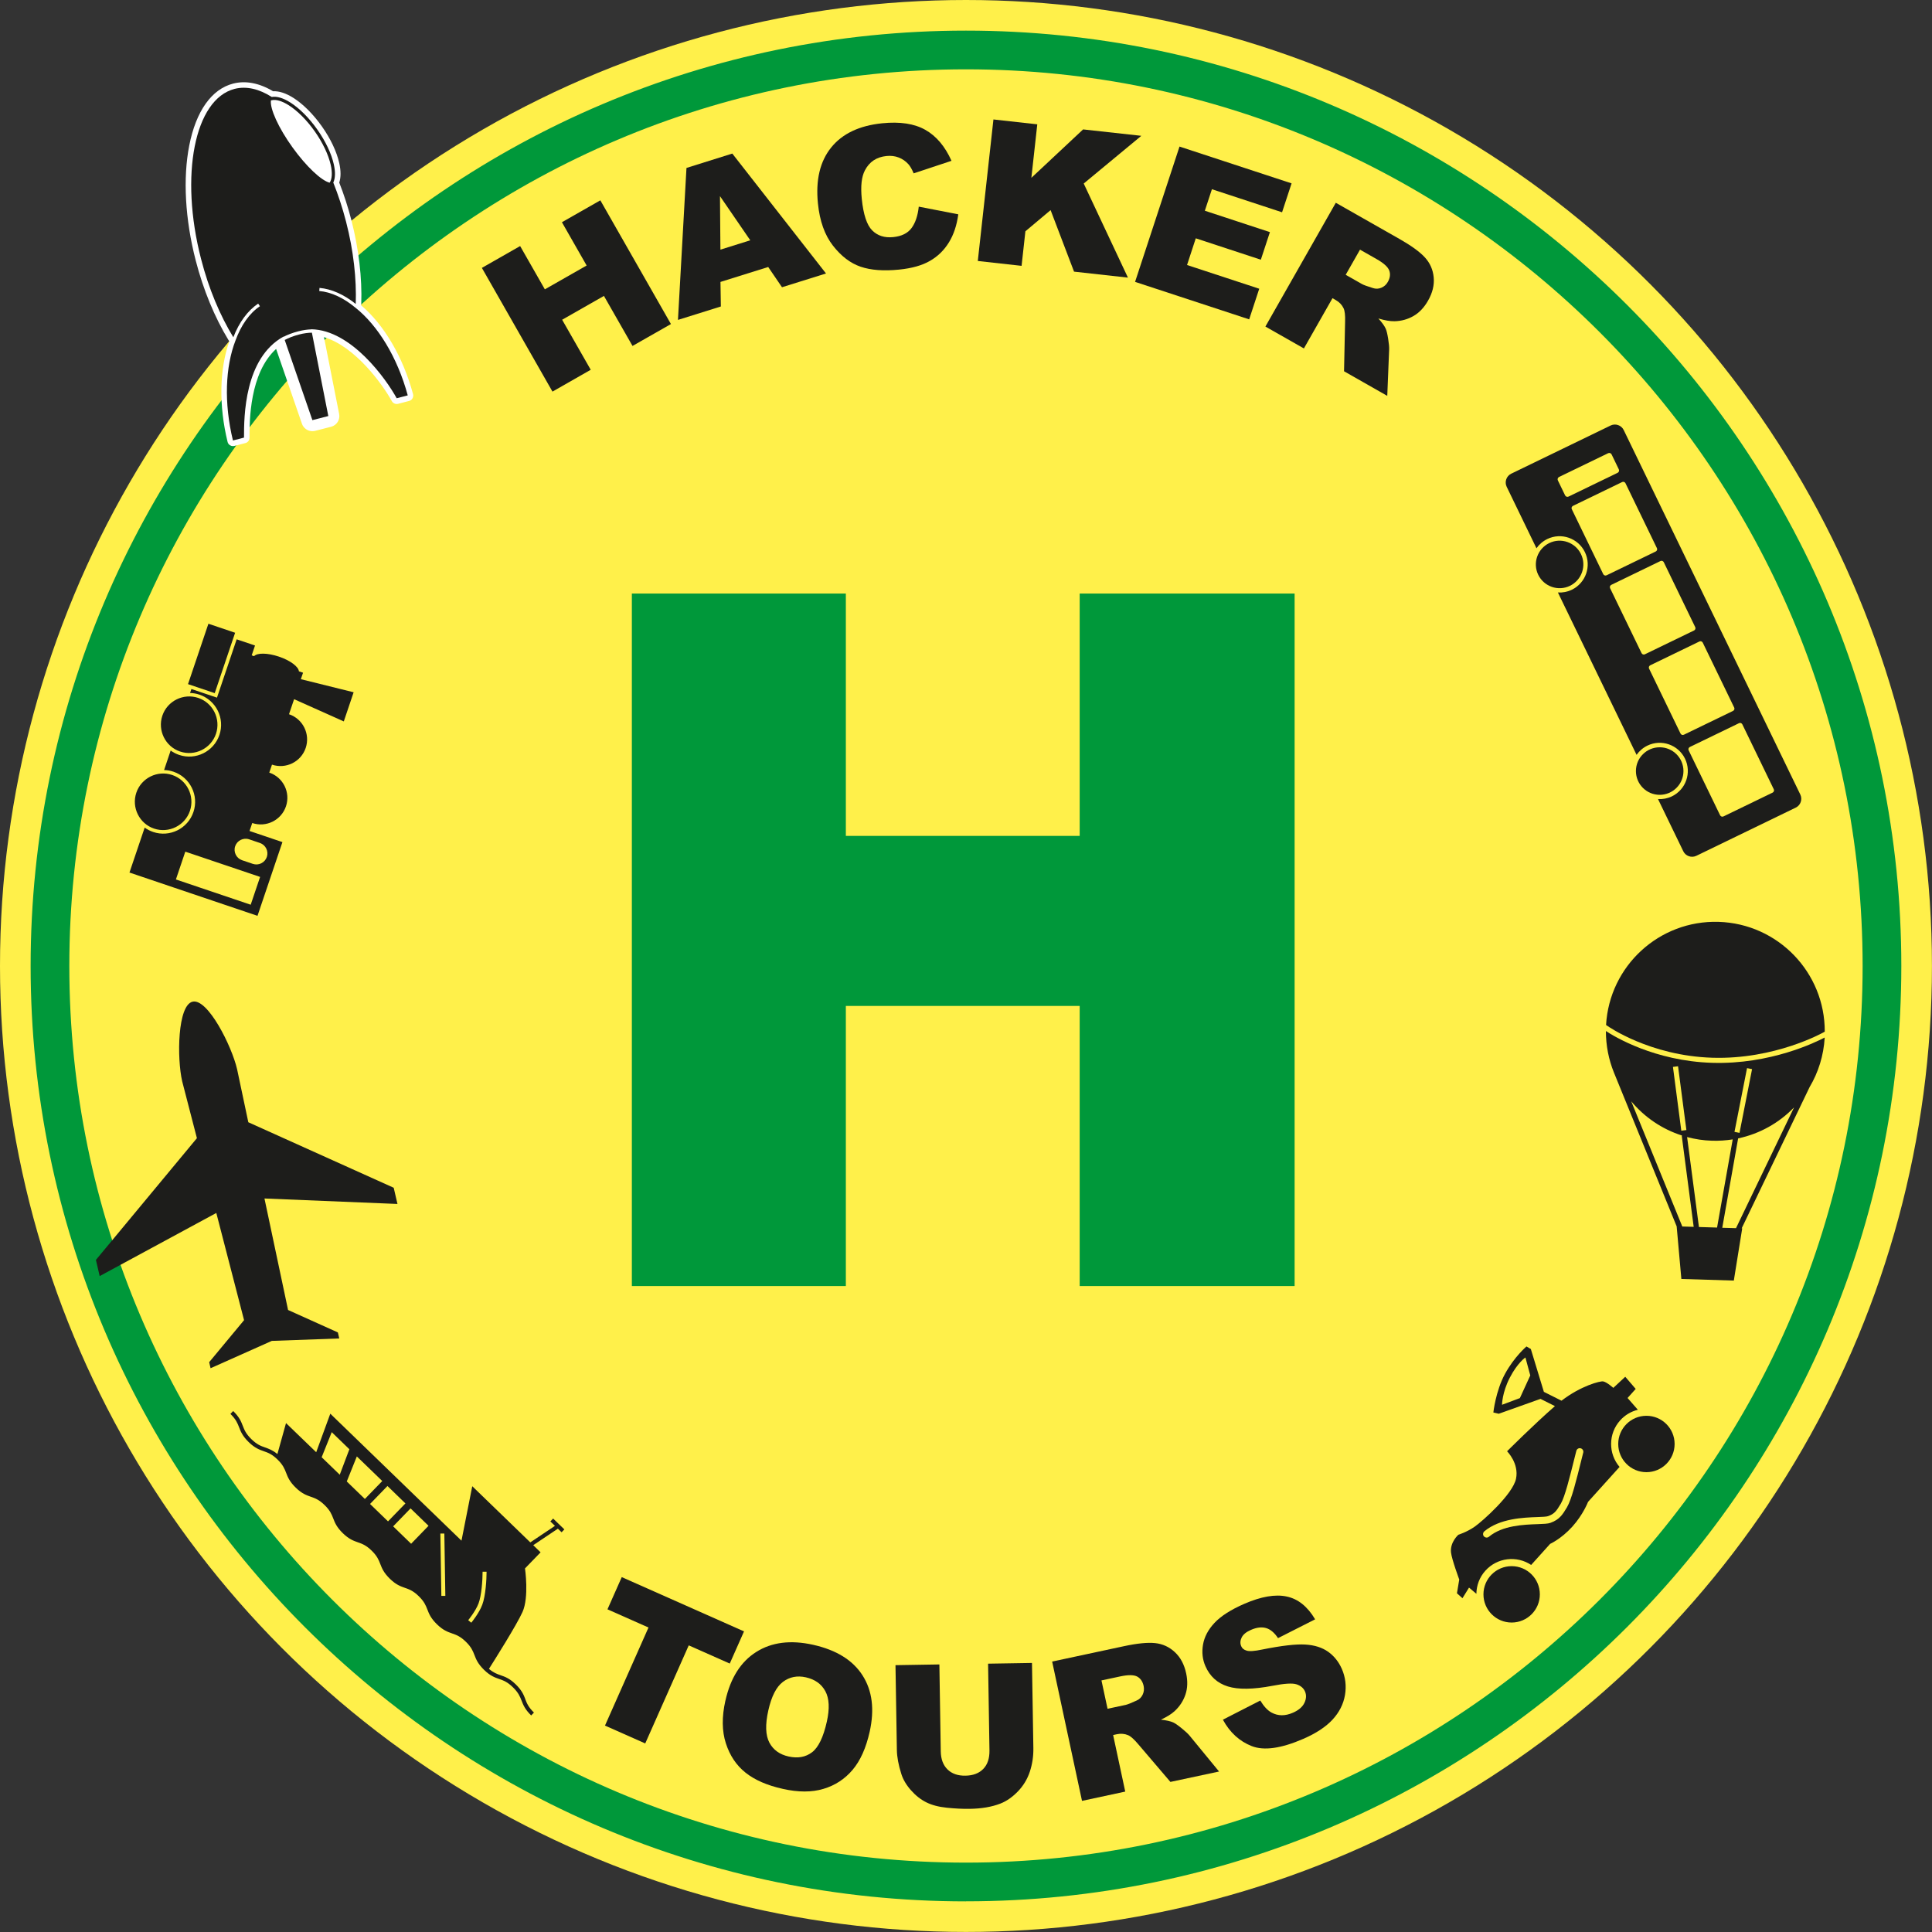 <?xml version="1.0" encoding="UTF-8"?><svg id="Ebene_1" xmlns="http://www.w3.org/2000/svg" viewBox="0 0 349.49 349.49"><rect x="0" y="0" width="349.49" height="349.49" fill="#333333" stroke="none"/><defs><style>.cls-1{fill:none;}.cls-2{fill:#fff04a;}.cls-3{fill:#1d1d1b;}.cls-4{fill:#fff;}.cls-5{fill:#00983a;}</style></defs><circle class="cls-2" cx="174.74" cy="174.74" r="174.74"/><circle class="cls-1" cx="174.74" cy="174.79" r="152"/><path class="cls-5" d="M114.3,107.37h38.71v43.84h42.3v-43.84h38.88v125.27h-38.88v-50.67h-42.3v50.67h-38.71v-125.27Z"/><path class="cls-3" d="M87.17,48.46l6.92-3.95,4.47,7.83,7.56-4.31-4.47-7.83,6.95-3.96,12.77,22.38-6.95,3.96-5.17-9.05-7.56,4.31,5.17,9.05-6.92,3.95-12.77-22.38Z"/><path class="cls-3" d="M138.96,48.3l-8.63,2.7.07,4.44-7.76,2.43,1.54-27.49,8.29-2.6,16.95,21.69-7.96,2.49-2.5-3.67ZM135.72,43.47l-5.48-7.99.08,9.68,5.4-1.69Z"/><path class="cls-3" d="M166.19,37.38l7.16,1.39c-.27,1.99-.84,3.7-1.71,5.1-.87,1.41-2.01,2.52-3.43,3.33-1.42.82-3.28,1.34-5.57,1.57-2.79.28-5.1.11-6.95-.52s-3.52-1.9-5.01-3.81c-1.49-1.91-2.4-4.45-2.72-7.63-.43-4.24.37-7.61,2.39-10.12,2.02-2.51,5.1-3.97,9.23-4.39,3.23-.33,5.83.07,7.81,1.19,1.98,1.12,3.56,2.98,4.73,5.6l-6.84,2.27c-.32-.76-.64-1.3-.94-1.64-.5-.56-1.09-.97-1.77-1.23-.67-.26-1.41-.35-2.2-.27-1.8.18-3.1,1.04-3.91,2.59-.61,1.15-.8,2.86-.57,5.16.29,2.84.92,4.75,1.89,5.71.97.97,2.24,1.37,3.8,1.21,1.52-.15,2.62-.7,3.31-1.63.69-.93,1.13-2.22,1.31-3.88Z"/><path class="cls-3" d="M179.72,21.61l7.92.88-1.07,9.68,9.36-8.76,10.53,1.16-10.42,8.63,8,17.02-9.75-1.08-4.24-11.13-4.56,3.83-.69,6.25-7.92-.88,2.83-25.61Z"/><path class="cls-3" d="M213.36,26.51l20.28,6.66-1.72,5.23-12.69-4.17-1.28,3.89,11.77,3.87-1.64,4.99-11.77-3.87-1.58,4.83,13.06,4.29-1.82,5.54-20.64-6.78,8.04-24.48Z"/><path class="cls-3" d="M228.9,59.08l12.74-22.4,11.54,6.56c2.14,1.22,3.67,2.33,4.59,3.34s1.45,2.21,1.58,3.6c.13,1.39-.21,2.79-1.03,4.22-.71,1.24-1.58,2.16-2.62,2.76s-2.19.92-3.43.95c-.79.02-1.77-.15-2.93-.5.67.74,1.11,1.36,1.33,1.85.15.33.3.93.44,1.81.14.88.2,1.52.18,1.94l-.34,8.4-7.82-4.45.19-8.95c.04-1.15-.05-1.97-.27-2.44-.3-.63-.77-1.12-1.4-1.48l-.61-.35-5.17,9.09-6.95-3.95ZM243.43,49.71l2.92,1.66c.32.18.99.43,2.01.74.51.17,1.02.15,1.52-.06s.9-.56,1.17-1.05c.41-.72.5-1.41.26-2.06-.24-.65-.99-1.33-2.25-2.05l-3.04-1.73-2.59,4.55Z"/><path class="cls-3" d="M112.47,285.29l22.12,9.82-2.58,5.82-7.42-3.29-7.87,17.74-7.28-3.23,7.87-17.74-7.42-3.29,2.58-5.82Z"/><path class="cls-3" d="M131.22,307.66c.92-4.11,2.77-7.05,5.57-8.82,2.8-1.78,6.24-2.21,10.32-1.3,4.19.94,7.16,2.78,8.92,5.53,1.76,2.75,2.19,6.15,1.29,10.2-.66,2.94-1.69,5.24-3.1,6.9-1.41,1.66-3.17,2.81-5.27,3.43-2.1.63-4.55.63-7.34,0-2.84-.63-5.08-1.61-6.74-2.93-1.66-1.32-2.84-3.08-3.56-5.3-.72-2.21-.75-4.79-.09-7.73ZM138.98,309.43c-.57,2.54-.5,4.47.19,5.79.7,1.32,1.86,2.16,3.48,2.52,1.67.37,3.08.12,4.24-.76,1.16-.88,2.05-2.73,2.68-5.54.53-2.37.44-4.2-.27-5.51-.71-1.31-1.88-2.14-3.52-2.51-1.57-.35-2.95-.08-4.15.82-1.2.9-2.08,2.63-2.65,5.19Z"/><path class="cls-3" d="M178.74,300.95l7.94-.13.25,15.35c.03,1.52-.19,2.96-.64,4.32-.45,1.36-1.18,2.56-2.17,3.58s-2.05,1.76-3.16,2.19c-1.54.6-3.39.92-5.56.95-1.25.02-2.62-.05-4.11-.2-1.49-.15-2.73-.48-3.73-.98-1-.5-1.93-1.23-2.77-2.18s-1.42-1.93-1.74-2.94c-.52-1.63-.79-3.08-.81-4.34l-.25-15.35,7.94-.13.25,15.72c.02,1.4.43,2.5,1.22,3.27.79.78,1.88,1.16,3.26,1.13,1.37-.02,2.44-.43,3.21-1.22.77-.79,1.14-1.9,1.12-3.33l-.25-15.72Z"/><path class="cls-3" d="M195.73,325.77l-5.4-25.2,12.98-2.78c2.41-.52,4.29-.7,5.65-.56,1.36.14,2.55.69,3.57,1.64s1.7,2.23,2.04,3.83c.3,1.4.26,2.67-.12,3.81-.38,1.14-1.02,2.14-1.93,2.99-.58.54-1.42,1.07-2.52,1.58.99.11,1.74.28,2.23.5.33.15.84.5,1.53,1.06.69.56,1.16,1,1.43,1.33l5.33,6.49-8.8,1.88-5.81-6.81c-.74-.88-1.35-1.43-1.83-1.64-.64-.27-1.32-.33-2.03-.18l-.69.15,2.19,10.23-7.82,1.68ZM200.34,309.11l3.28-.7c.35-.08,1.02-.34,1.99-.79.49-.21.86-.57,1.09-1.06.24-.49.29-1.02.18-1.57-.17-.81-.57-1.38-1.17-1.71-.61-.32-1.62-.33-3.04-.03l-3.42.73,1.1,5.12Z"/><path class="cls-3" d="M221.22,311.08l6.76-3.46c.64,1.06,1.32,1.79,2.04,2.18,1.17.63,2.45.64,3.85.03,1.04-.45,1.74-1.05,2.09-1.78.35-.73.39-1.42.11-2.07-.27-.61-.77-1.04-1.52-1.29-.75-.25-2.19-.16-4.34.26-3.51.67-6.21.71-8.1.12-1.89-.59-3.24-1.81-4.05-3.66-.53-1.21-.68-2.51-.44-3.9s.92-2.7,2.07-3.93,2.95-2.39,5.41-3.46c3.02-1.31,5.57-1.76,7.64-1.32,2.07.43,3.79,1.81,5.16,4.13l-6.71,3.4c-.65-.98-1.37-1.59-2.16-1.82s-1.71-.12-2.74.33c-.85.37-1.41.83-1.68,1.38-.27.55-.3,1.08-.07,1.59.16.38.49.64.97.78.48.16,1.42.1,2.83-.2,3.49-.7,6.08-1,7.77-.9,1.69.1,3.07.54,4.15,1.31,1.08.77,1.9,1.8,2.47,3.09.66,1.51.85,3.09.57,4.74-.28,1.64-1.03,3.12-2.25,4.44-1.22,1.32-2.97,2.47-5.26,3.47-4.02,1.75-7.14,2.19-9.36,1.32s-3.95-2.46-5.2-4.75Z"/><path class="cls-3" d="M39.07,132.74c.9-2.68-.54-5.59-3.21-6.49s-5.59.54-6.49,3.21.54,5.59,3.21,6.49,5.59-.54,6.49-3.21Z"/><rect class="cls-3" x="32.5" y="116.57" width="11.53" height="5.1" transform="translate(-86.83 117.25) rotate(-71.34)"/><path class="cls-3" d="M34.36,146.68c.9-2.68-.54-5.59-3.21-6.49s-5.59.54-6.49,3.21.54,5.59,3.21,6.49,5.59-.54,6.49-3.21Z"/><path class="cls-3" d="M51.05,152.32l-5.91-2,.49-1.44c2.52.85,5.25-.5,6.1-3.02s-.5-5.25-3.02-6.1l.49-1.44c2.52.85,5.25-.5,6.1-3.02s-.5-5.25-3.02-6.1l.92-2.72,8.99,4.02,1.78-5.27-9.55-2.37.4-1.17-.75-.25c-.06-.83-1.56-1.97-3.62-2.66-2.05-.69-3.94-.71-4.49-.08l-.43-.15.6-1.78-3.32-1.12-3.56,10.55-4.63-1.56-.24.72c.56.01,1.14.11,1.7.3,3.01,1.02,4.63,4.29,3.61,7.29s-4.29,4.63-7.29,3.61c-.56-.19-1.08-.46-1.53-.79l-1.19,3.53c.56.01,1.14.11,1.7.3,3.01,1.02,4.63,4.29,3.61,7.29-1.02,3.01-4.29,4.63-7.29,3.61-.56-.19-1.08-.46-1.53-.79l-2.75,8.13,7.95,2.69,15.21,5.14,4.51-13.34ZM43.79,155.61c-1.04-.35-1.6-1.49-1.25-2.53h0c.35-1.04,1.49-1.6,2.53-1.25l1.95.66c1.04.35,1.6,1.49,1.25,2.53h0c-.35,1.04-1.49,1.6-2.53,1.25l-1.95-.66ZM31.82,159.09l1.7-5.03,13.53,4.57-1.7,5.03-13.53-4.57Z"/><circle class="cls-3" cx="297.83" cy="261.21" r="5.1"/><circle class="cls-3" cx="273.45" cy="288.41" r="5.1"/><path class="cls-3" d="M263.56,288.22l.99.89,1.19-1.92,1.33,1.12c.02-1.49.55-2.98,1.62-4.17,2.14-2.39,5.69-2.78,8.29-1.05l3.43-3.81s2.01-.9,4-3.1c1.99-2.2,2.86-4.5,2.86-4.5l5.7-6.32c-2.05-2.4-2.06-6,.1-8.41.88-.99,2.01-1.63,3.21-1.93l-1.86-2.13,1.47-1.64-1.89-2.2-2.16,2.01s-1.18-1.06-1.84-1.17c-.54-.09-4,.78-7.53,3.49l-3.19-1.6-2.36-7.75-.79-.46s-2.18,1.84-3.88,4.95c-1.69,3.11-2.11,6.99-2.11,6.99l.98.23,7.55-2.69,2.61,1.31c-3.78,3.29-8.66,8.17-8.66,8.17,0,0,2.2,2.17,1.62,4.97-.58,2.8-6.06,7.68-7.48,8.67-1.42.99-2.95,1.46-2.95,1.46,0,0-1.53,1.33-1.33,3.2.14,1.27,1.49,4.9,1.49,4.9l-.42,2.51ZM274.94,252.91l-3.23,1.21s0-2.19,1.41-4.91c1.41-2.72,2.82-3.65,2.82-3.65l.88,3.25-1.88,4.1ZM268.43,277.92c-.23-.27-.19-.68.08-.91,2.81-2.34,7.06-2.49,9.6-2.58.84-.03,1.63-.06,1.91-.16,1.11-.4,1.49-.84,2.33-2.27.74-1.26,1.61-4.77,2.53-8.47l.27-1.07c.09-.35.44-.56.78-.47.35.09.56.44.47.78l-.27,1.07c-.98,3.97-1.83,7.39-2.67,8.82-.39.66-.72,1.17-1.09,1.59-.49.54-1.05.92-1.91,1.23-.47.17-1.24.19-2.3.23-2.53.09-6.35.22-8.82,2.28-.27.23-.68.19-.91-.08Z"/><path class="cls-3" d="M330.07,187.69c-1.54.81-9.81,4.89-20.34,4.57-10.44-.31-17.77-4.79-19.23-5.75,0,2.65.51,5.18,1.45,7.5l11.35,27.83h0s.85,9.52.85,9.52l9.49.29,1.52-9.45h-.1s12.29-25.55,12.29-25.55c1.57-2.64,2.54-5.69,2.73-8.96ZM316.03,193.22l.91.18-2.27,11.53-.91-.18,2.27-11.53ZM303.55,192.88l1.51,11.54-.92.12-1.51-11.54.92-.12ZM304.32,221.87l-9.24-22.65c2.38,2.85,5.54,5.03,9.18,6.19-.02.06-.03.13-.02.2l2.14,16.32-2.06-.06ZM310.62,222.06l-3.3-.1s0-.05,0-.07l-2.13-16.2c1.44.38,2.95.62,4.51.66,1.28.04,2.53-.05,3.74-.24l-2.82,15.89s0,.04,0,.07ZM314.03,222.17l-2.48-.07,2.87-16.17c3.92-.83,7.43-2.82,10.12-5.61l-10.51,21.86Z"/><path class="cls-3" d="M290.77,185.58c.08.05,7.64,5.41,18.98,5.76s20.02-4.54,20.11-4.59l.23-.13c.04-10.69-8.45-19.53-19.2-19.86s-19.75,7.98-20.36,18.65l.24.17Z"/><circle class="cls-3" cx="300.23" cy="139.48" r="4.3"/><path class="cls-3" d="M285.99,100.23c-1.03-2.13-3.61-3.03-5.74-1.99s-3.03,3.61-1.99,5.74,3.61,3.03,5.74,1.99,3.03-3.61,1.99-5.74Z"/><path class="cls-3" d="M325.68,143.75l-31.96-65.96c-.42-.87-1.49-1.24-2.36-.82l-17.99,8.72c-.87.42-1.24,1.49-.82,2.36l5.39,11.13c.48-.69,1.14-1.27,1.95-1.67,2.53-1.23,5.58-.17,6.81,2.36,1.23,2.53.17,5.58-2.36,6.81-.81.39-1.68.55-2.52.5l14.23,29.37c.48-.69,1.14-1.27,1.95-1.67,2.53-1.23,5.58-.17,6.81,2.36,1.23,2.53.17,5.58-2.36,6.81-.81.39-1.68.55-2.52.5l4.57,9.44c.42.87,1.49,1.24,2.36.82l17.99-8.72c.87-.42,1.24-1.49.82-2.36ZM283.74,89.83c-.23.11-.51.01-.62-.22l-1.31-2.71c-.11-.23-.01-.51.22-.62l8.88-4.3c.23-.11.51-.01.62.22l1.31,2.71c.11.23.01.51-.22.62l-8.88,4.3ZM290.62,104.07c-.22.11-.49.01-.6-.21l-5.69-11.75c-.11-.22-.01-.49.21-.6l8.9-4.31c.22-.11.49-.01.6.21l5.69,11.75c.11.22.01.49-.21.6l-8.9,4.31ZM297.55,118.36c-.22.11-.49.01-.6-.21l-5.69-11.75c-.11-.22-.01-.49.21-.6l8.9-4.31c.22-.11.49-.01.6.21l5.69,11.75c.11.22.01.49-.21.6l-8.9,4.31ZM304.6,132.91c-.22.11-.49.01-.6-.21l-5.69-11.75c-.11-.22-.01-.49.21-.6l8.9-4.31c.22-.11.49-.01.6.21l5.69,11.75c.11.22.01.49-.21.6l-8.9,4.31ZM311.76,147.69c-.22.11-.49.01-.6-.21l-5.69-11.75c-.11-.22-.01-.49.21-.6l8.9-4.31c.22-.11.49-.01.6.21l5.69,11.75c.11.22.01.49-.21.6l-8.9,4.31Z"/><path class="cls-3" d="M95.03,307.37c-.3-.78-.62-1.59-1.74-2.68s-1.94-1.37-2.74-1.65c-.66-.23-1.28-.45-2.1-1.15.96-1.51,5.01-7.93,6.07-10.29,1.21-2.69.45-7.88.45-7.88l2.82-2.91-1.33-1.29,4.46-2.99.67.65.5-.52-2.03-1.96-.5.52.83.8-4.46,2.99-10.5-10.16-1.95,9.85-23.73-22.97-2.55,6.97-5.46-5.27-1.56,5.6c-.87-.71-1.55-.95-2.22-1.19-.75-.26-1.46-.51-2.47-1.49s-1.28-1.68-1.57-2.42c-.3-.78-.62-1.59-1.74-2.68l-.5.52c1.01.98,1.28,1.68,1.57,2.42.3.78.62,1.59,1.74,2.68s1.94,1.37,2.73,1.65c.75.26,1.46.51,2.47,1.49s1.28,1.68,1.57,2.42c.3.78.62,1.59,1.74,2.68s1.94,1.37,2.74,1.65c.75.26,1.46.51,2.47,1.49s1.28,1.68,1.57,2.42c.3.78.62,1.59,1.74,2.68s1.94,1.37,2.73,1.65c.75.26,1.46.51,2.47,1.49s1.28,1.68,1.57,2.42c.3.78.62,1.59,1.74,2.68s1.94,1.37,2.74,1.65c.75.26,1.46.51,2.47,1.49s1.28,1.68,1.57,2.42c.3.78.62,1.59,1.74,2.68s1.94,1.37,2.74,1.65c.75.26,1.46.51,2.47,1.49s1.28,1.68,1.57,2.42c.3.78.62,1.59,1.74,2.68s1.94,1.37,2.74,1.65c.75.26,1.46.51,2.47,1.49s1.28,1.68,1.57,2.42c.3.78.62,1.59,1.74,2.68l.5-.52c-1.01-.98-1.28-1.68-1.57-2.42ZM58.19,263.6l1.82-4.53,3.19,3.09-1.74,4.61-3.28-3.17ZM66.01,271.16l-3.28-3.17,1.82-4.53,4.6,4.45-3.15,3.25ZM70.19,275.21l-3.25-3.15,3.15-3.25,3.25,3.15-3.15,3.25ZM74.37,279.26l-3.25-3.15,3.15-3.25,3.25,3.15-3.15,3.25ZM79.84,288.7l-.18-11.29h.72s.18,11.28.18,11.28h-.72ZM84.7,293.08s1.33-1.61,1.87-3.04c.53-1.4.73-4.18.73-5.72h.72c0,1.37-.17,4.37-.78,5.97-.58,1.55-1.93,3.18-1.99,3.25l-.56-.46Z"/><path class="cls-5" d="M174.74,343.95c-93.3,0-169.2-75.9-169.2-169.2S81.44,5.54,174.74,5.54s169.2,75.9,169.2,169.2-75.9,169.2-169.2,169.2ZM174.74,12.54C85.3,12.54,12.54,85.3,12.54,174.74s72.76,162.2,162.2,162.2,162.2-72.76,162.2-162.2S264.18,12.54,174.74,12.54Z"/><path class="cls-4" d="M74.72,71.3c-1.82-6.73-5.24-12.55-9.4-16.07.02-.07.03-.14.03-.22.17-4.74-.45-9.98-1.78-15.16-.6-2.34-1.34-4.63-2.2-6.82.31-.95.31-2.13,0-3.53-.46-2.06-1.57-4.41-3.13-6.62-1.56-2.21-3.4-4.05-5.18-5.18-1.35-.85-2.58-1.25-3.66-1.19-2.48-1.49-4.96-1.97-7.22-1.39-3.9,1-6.72,4.98-7.94,11.18-1.17,5.95-.76,13.34,1.16,20.8,1.37,5.32,3.43,10.31,5.95,14.45.04.06.09.12.14.18-1.8,5.04-1.93,11.64-.32,18.21.06.26.23.48.46.62.16.09.33.14.51.14.08,0,.17-.01.25-.03l2-.52c.44-.11.75-.51.75-.97,0-3.05-.01-11.66,4.81-16.06l4.67,13.53c.28.82,1.06,1.35,1.89,1.35.17,0,.33-.02.5-.06l2.88-.74c1.03-.26,1.67-1.28,1.46-2.32l-2.74-13.89c5.72,1.69,10.68,8.68,12.27,11.57.22.4.68.6,1.13.49l2-.52c.26-.07.48-.23.61-.47.13-.23.17-.51.1-.76Z"/><path class="cls-3" d="M38.09,247.5l-.25-1.09,6.31-7.6-5.02-19.39-21.1,11.42-.68-2.93,18.27-22.02-2.66-10.27c-.98-4.24-.84-13.79,1.88-14.42h0c2.73-.63,7.07,7.98,8.05,12.22l2.03,9.59,26.3,11.85.68,2.93-24.06-.99,4.27,20.17,9.01,4.06.25,1.09-12.2.44-11.09,4.95Z"/><path class="cls-3" d="M64.32,55.7s0-.01,0-.02c-2.15-1.8-4.41-2.85-6.57-3.04l.05-.56c2.16.19,4.41,1.19,6.55,2.9.16-4.5-.39-9.6-1.75-14.88-.64-2.48-1.42-4.84-2.3-7.05,0,0-.01,0-.02,0,.38-.79.42-1.94.1-3.34-.43-1.93-1.49-4.16-2.97-6.26-1.48-2.11-3.22-3.85-4.89-4.91-1.3-.82-2.45-1.16-3.36-1-2.28-1.45-4.59-2.01-6.73-1.46-7.24,1.87-9.96,15.64-6.06,30.76,1.39,5.41,3.45,10.26,5.84,14.17,1.05-2.72,2.6-4.82,4.49-6.09l.32.47c-1.89,1.27-3.41,3.42-4.43,6.23,0,0,0,0,0,0-1.82,4.73-2.11,11.25-.45,18.06l2-.52c-.01-3.83.07-14.38,7.16-18.28v.04c.71-.36,1.58-.71,2.67-.99.89-.23,1.67-.33,2.34-.35v-.02c7.25.13,13.56,9.03,15.45,12.48l2-.52c-1.89-6.95-5.42-12.63-9.44-15.85ZM49.01,18.17s.08-.02.11-.03c.77-.2,1.86.11,3.1.89,1.61,1.02,3.29,2.71,4.73,4.75,1.44,2.05,2.46,4.2,2.88,6.06.32,1.43.24,2.56-.2,3.21-1.5-.38-4.2-2.9-6.71-6.38-2.57-3.57-4.11-7.02-3.91-8.5Z"/><path class="cls-3" d="M51.5,61.49l5.01,14.51,2.88-.74-2.97-15.08c-.66.01-1.43.1-2.31.33-1.08.28-1.94.63-2.61.99Z"/></svg>